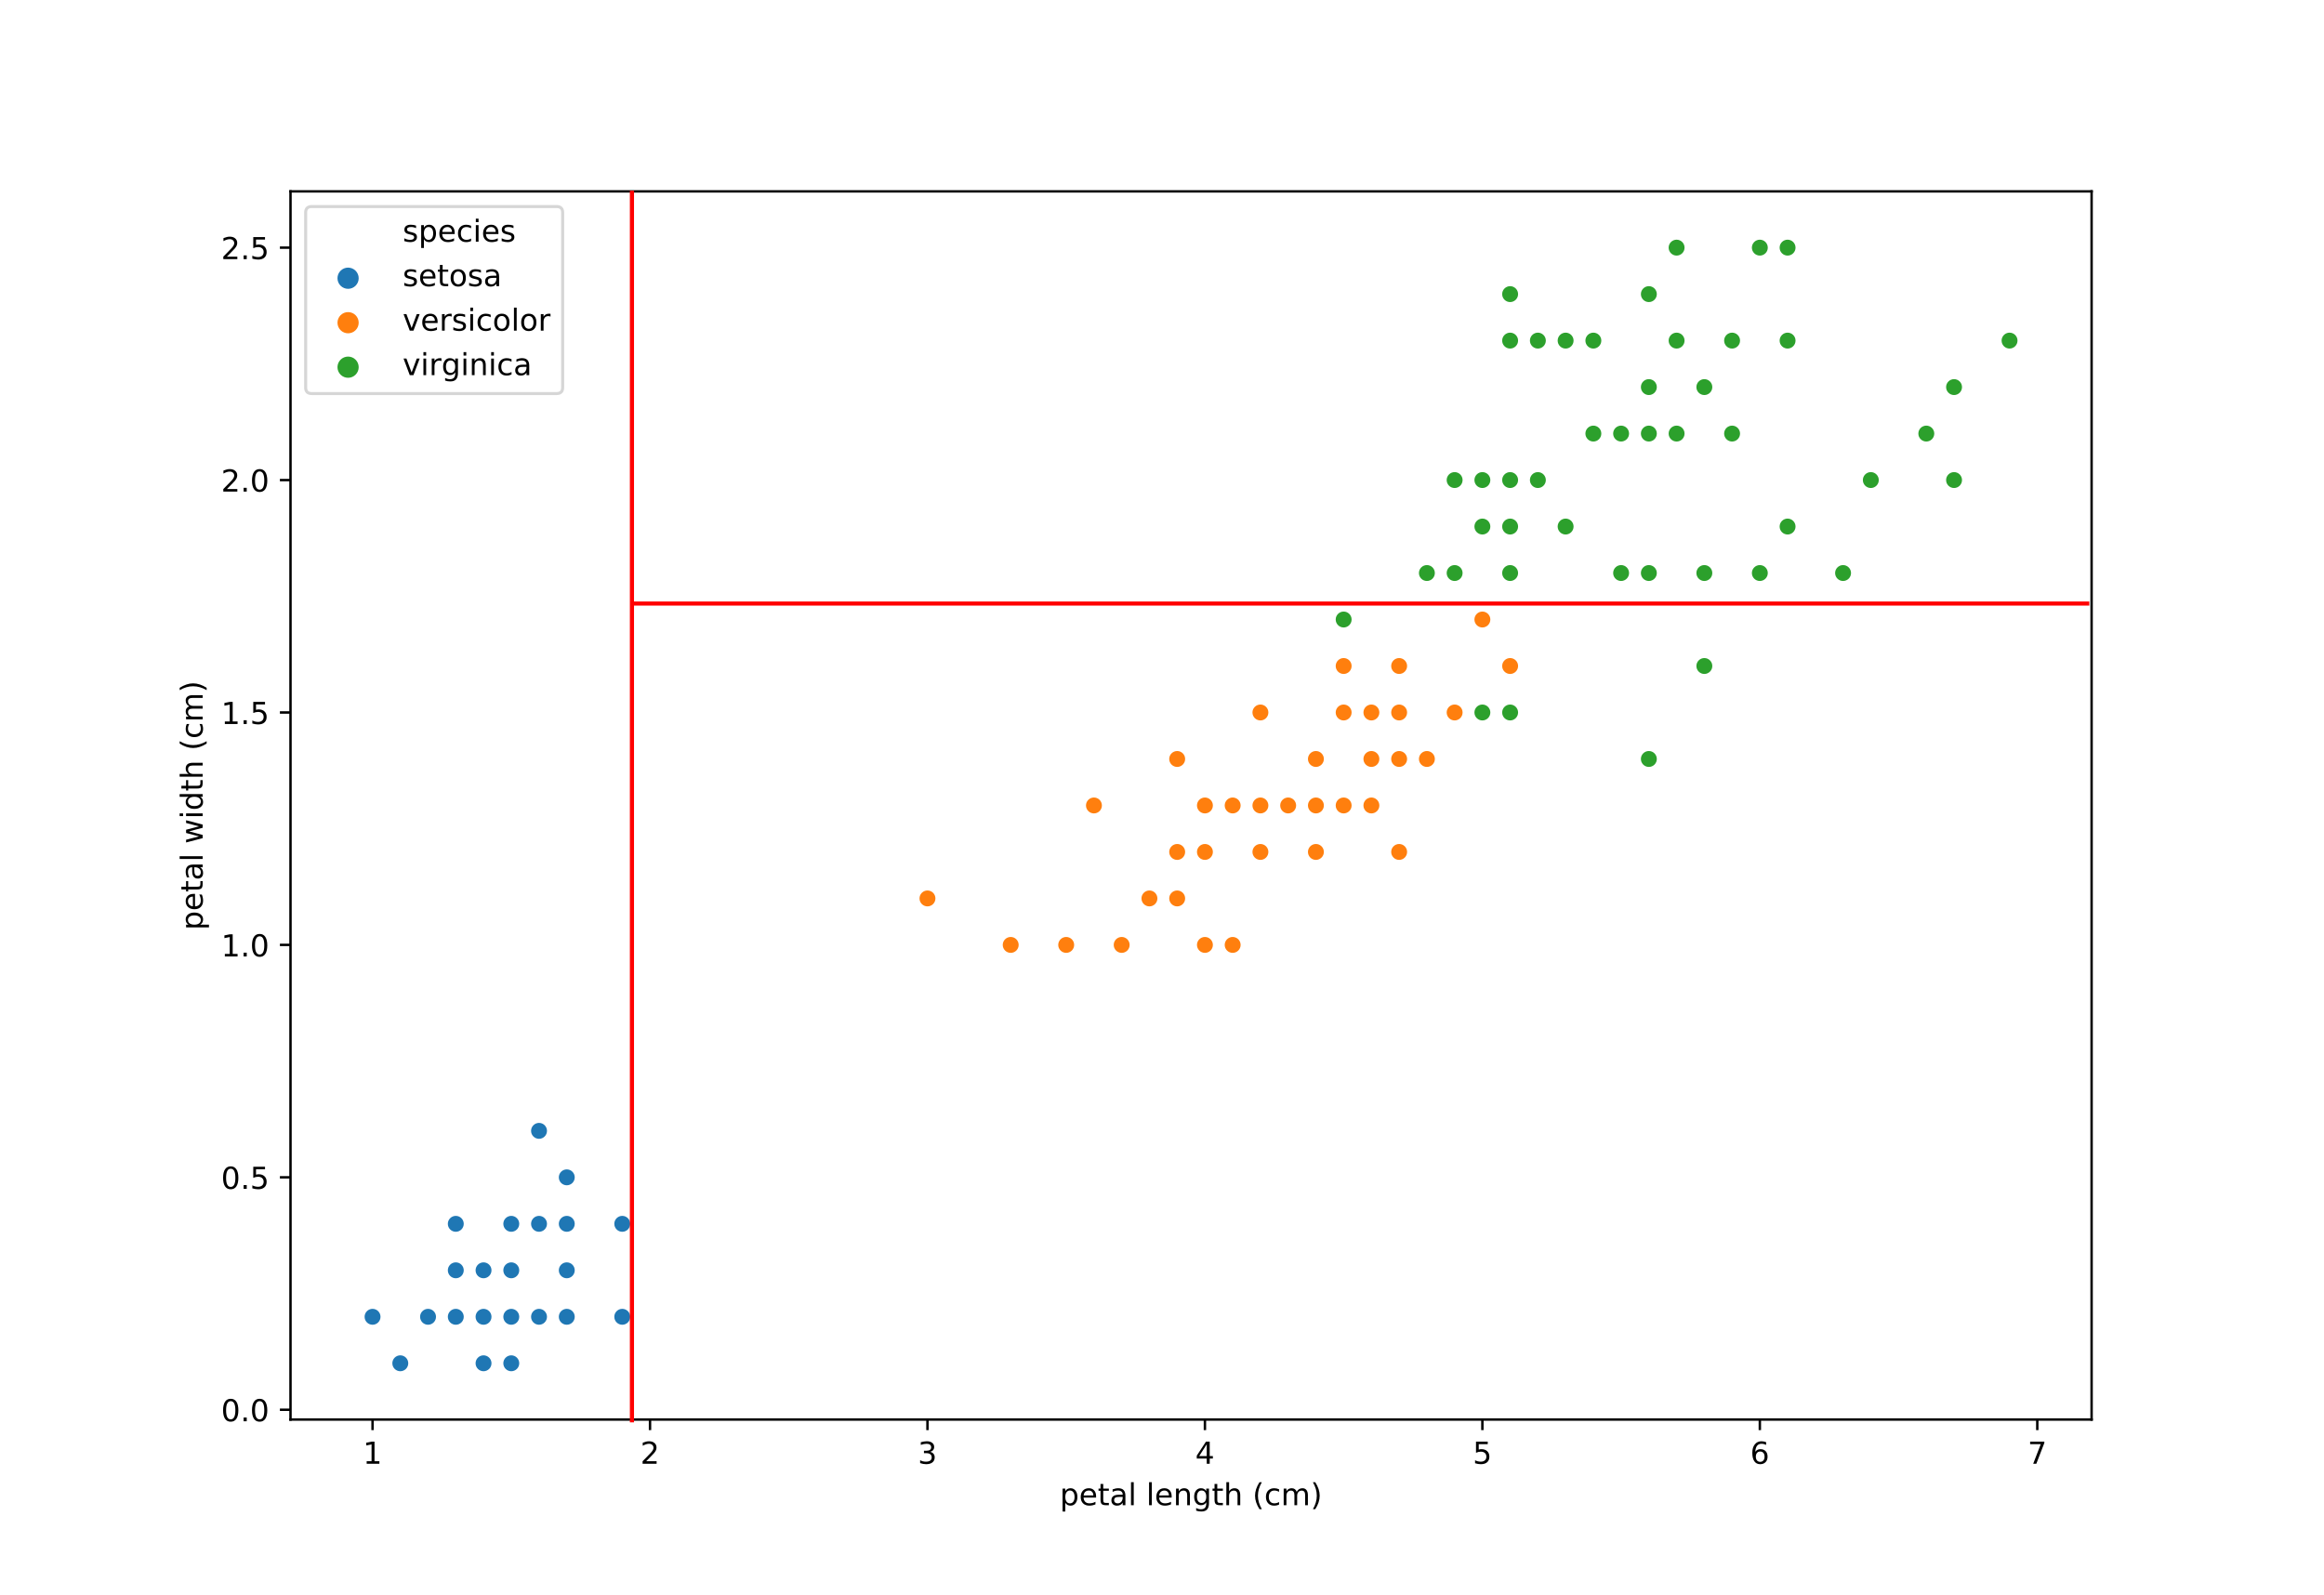<?xml version="1.0" encoding="UTF-8" standalone="no"?>
<svg
   xmlns:dc="http://purl.org/dc/elements/1.1/"
   xmlns:cc="http://creativecommons.org/ns#"
   xmlns:rdf="http://www.w3.org/1999/02/22-rdf-syntax-ns#"
   xmlns:svg="http://www.w3.org/2000/svg"
   xmlns="http://www.w3.org/2000/svg"
   xmlns:xlink="http://www.w3.org/1999/xlink"
   xmlns:sodipodi="http://sodipodi.sourceforge.net/DTD/sodipodi-0.dtd"
   xmlns:inkscape="http://www.inkscape.org/namespaces/inkscape"
   id="svg4686"
   width="766.8pt"
   viewBox="0 0 766.8 526.32"
   version="1.1"
   height="526.32pt"
   inkscape:version="0.91 r13725"
   sodipodi:docname="iris_dataset_split_2.svg">
  <sodipodi:namedview
     pagecolor="#ffffff"
     bordercolor="#666666"
     borderopacity="1"
     objecttolerance="10"
     gridtolerance="10"
     guidetolerance="10"
     inkscape:pageopacity="0"
     inkscape:pageshadow="2"
     inkscape:window-width="1205"
     inkscape:window-height="1310"
     id="namedview11076"
     showgrid="false"
     inkscape:zoom="1.2728221"
     inkscape:cx="627.87643"
     inkscape:cy="574.59618"
     inkscape:window-x="1290"
     inkscape:window-y="65"
     inkscape:window-maximized="0"
     inkscape:current-layer="svg4686" />
  <defs
     id="defs4688">
    <style
       id="style4690"
       type="text/css">
*{stroke-linecap:butt;stroke-linejoin:round;}
  </style>
  </defs>
  <g
     id="figure_1">
    <g
       id="patch_1">
      <path
         id="path4694"
         style="fill:#ffffff;"
         d="M 0 526.32  L 766.8 526.32  L 766.8 0  L 0 0  z " />
    </g>
    <g
       id="axes_1">
      <g
         id="patch_2">
        <path
           id="path4698"
           style="fill:#ffffff;"
           d="M 95.85 468.425  L 690.12 468.425  L 690.12 63.158  L 95.85 63.158  z " />
      </g>
      <g
         id="PathCollection_1">
        <defs
           id="defs4701">
          <path
             id="C0_0_4e2ebcd79b"
             d="M 0 3  C 0.796 3 1.559 2.684 2.121 2.121  C 2.684 1.559 3 0.796 3 0  C 3 -0.796 2.684 -1.559 2.121 -2.121  C 1.559 -2.684 0.796 -3 0 -3  C -0.796 -3 -1.559 -2.684 -2.121 -2.121  C -2.684 -1.559 -3 -0.796 -3 0  C -3 0.796 -2.684 1.559 -2.121 2.121  C -1.559 2.684 -0.796 3 0 3  z " />
        </defs>
        <g
           id="g4704"
           clip-path="url(#p517df814d7)">
          <use
             id="use4706"
             y="434.527"
             xlink:href="#C0_0_4e2ebcd79b"
             x="159.542"
             style="fill:#1f77b4;stroke:#ffffff;stroke-width:0.75;" />
        </g>
        <g
           id="g4708"
           clip-path="url(#p517df814d7)">
          <use
             id="use4710"
             y="434.527"
             xlink:href="#C0_0_4e2ebcd79b"
             x="159.542"
             style="fill:#1f77b4;stroke:#ffffff;stroke-width:0.75;" />
        </g>
        <g
           id="g4712"
           clip-path="url(#p517df814d7)">
          <use
             id="use4714"
             y="434.527"
             xlink:href="#C0_0_4e2ebcd79b"
             x="150.387"
             style="fill:#1f77b4;stroke:#ffffff;stroke-width:0.75;" />
        </g>
        <g
           id="g4716"
           clip-path="url(#p517df814d7)">
          <use
             id="use4718"
             y="434.527"
             xlink:href="#C0_0_4e2ebcd79b"
             x="168.696"
             style="fill:#1f77b4;stroke:#ffffff;stroke-width:0.75;" />
        </g>
        <g
           id="g4720"
           clip-path="url(#p517df814d7)">
          <use
             id="use4722"
             y="434.527"
             xlink:href="#C0_0_4e2ebcd79b"
             x="159.542"
             style="fill:#1f77b4;stroke:#ffffff;stroke-width:0.75;" />
        </g>
        <g
           id="g4724"
           clip-path="url(#p517df814d7)">
          <use
             id="use4726"
             y="403.848"
             xlink:href="#C0_0_4e2ebcd79b"
             x="187.006"
             style="fill:#1f77b4;stroke:#ffffff;stroke-width:0.75;" />
        </g>
        <g
           id="g4728"
           clip-path="url(#p517df814d7)">
          <use
             id="use4730"
             y="419.187"
             xlink:href="#C0_0_4e2ebcd79b"
             x="159.542"
             style="fill:#1f77b4;stroke:#ffffff;stroke-width:0.75;" />
        </g>
        <g
           id="g4732"
           clip-path="url(#p517df814d7)">
          <use
             id="use4734"
             y="434.527"
             xlink:href="#C0_0_4e2ebcd79b"
             x="168.696"
             style="fill:#1f77b4;stroke:#ffffff;stroke-width:0.75;" />
        </g>
        <g
           id="g4736"
           clip-path="url(#p517df814d7)">
          <use
             id="use4738"
             y="434.527"
             xlink:href="#C0_0_4e2ebcd79b"
             x="159.542"
             style="fill:#1f77b4;stroke:#ffffff;stroke-width:0.75;" />
        </g>
        <g
           id="g4740"
           clip-path="url(#p517df814d7)">
          <use
             id="use4742"
             y="449.867"
             xlink:href="#C0_0_4e2ebcd79b"
             x="168.696"
             style="fill:#1f77b4;stroke:#ffffff;stroke-width:0.75;" />
        </g>
        <g
           id="g4744"
           clip-path="url(#p517df814d7)">
          <use
             id="use4746"
             y="434.527"
             xlink:href="#C0_0_4e2ebcd79b"
             x="168.696"
             style="fill:#1f77b4;stroke:#ffffff;stroke-width:0.75;" />
        </g>
        <g
           id="g4748"
           clip-path="url(#p517df814d7)">
          <use
             id="use4750"
             y="434.527"
             xlink:href="#C0_0_4e2ebcd79b"
             x="177.851"
             style="fill:#1f77b4;stroke:#ffffff;stroke-width:0.75;" />
        </g>
        <g
           id="g4752"
           clip-path="url(#p517df814d7)">
          <use
             id="use4754"
             y="449.867"
             xlink:href="#C0_0_4e2ebcd79b"
             x="159.542"
             style="fill:#1f77b4;stroke:#ffffff;stroke-width:0.75;" />
        </g>
        <g
           id="g4756"
           clip-path="url(#p517df814d7)">
          <use
             id="use4758"
             y="449.867"
             xlink:href="#C0_0_4e2ebcd79b"
             x="132.078"
             style="fill:#1f77b4;stroke:#ffffff;stroke-width:0.75;" />
        </g>
        <g
           id="g4760"
           clip-path="url(#p517df814d7)">
          <use
             id="use4762"
             y="434.527"
             xlink:href="#C0_0_4e2ebcd79b"
             x="141.232"
             style="fill:#1f77b4;stroke:#ffffff;stroke-width:0.75;" />
        </g>
        <g
           id="g4764"
           clip-path="url(#p517df814d7)">
          <use
             id="use4766"
             y="403.848"
             xlink:href="#C0_0_4e2ebcd79b"
             x="168.696"
             style="fill:#1f77b4;stroke:#ffffff;stroke-width:0.75;" />
        </g>
        <g
           id="g4768"
           clip-path="url(#p517df814d7)">
          <use
             id="use4770"
             y="403.848"
             xlink:href="#C0_0_4e2ebcd79b"
             x="150.387"
             style="fill:#1f77b4;stroke:#ffffff;stroke-width:0.75;" />
        </g>
        <g
           id="g4772"
           clip-path="url(#p517df814d7)">
          <use
             id="use4774"
             y="419.187"
             xlink:href="#C0_0_4e2ebcd79b"
             x="159.542"
             style="fill:#1f77b4;stroke:#ffffff;stroke-width:0.75;" />
        </g>
        <g
           id="g4776"
           clip-path="url(#p517df814d7)">
          <use
             id="use4778"
             y="419.187"
             xlink:href="#C0_0_4e2ebcd79b"
             x="187.006"
             style="fill:#1f77b4;stroke:#ffffff;stroke-width:0.75;" />
        </g>
        <g
           id="g4780"
           clip-path="url(#p517df814d7)">
          <use
             id="use4782"
             y="419.187"
             xlink:href="#C0_0_4e2ebcd79b"
             x="168.696"
             style="fill:#1f77b4;stroke:#ffffff;stroke-width:0.75;" />
        </g>
        <g
           id="g4784"
           clip-path="url(#p517df814d7)">
          <use
             id="use4786"
             y="434.527"
             xlink:href="#C0_0_4e2ebcd79b"
             x="187.006"
             style="fill:#1f77b4;stroke:#ffffff;stroke-width:0.75;" />
        </g>
        <g
           id="g4788"
           clip-path="url(#p517df814d7)">
          <use
             id="use4790"
             y="403.848"
             xlink:href="#C0_0_4e2ebcd79b"
             x="168.696"
             style="fill:#1f77b4;stroke:#ffffff;stroke-width:0.75;" />
        </g>
        <g
           id="g4792"
           clip-path="url(#p517df814d7)">
          <use
             id="use4794"
             y="434.527"
             xlink:href="#C0_0_4e2ebcd79b"
             x="122.923"
             style="fill:#1f77b4;stroke:#ffffff;stroke-width:0.75;" />
        </g>
        <g
           id="g4796"
           clip-path="url(#p517df814d7)">
          <use
             id="use4798"
             y="388.508"
             xlink:href="#C0_0_4e2ebcd79b"
             x="187.006"
             style="fill:#1f77b4;stroke:#ffffff;stroke-width:0.75;" />
        </g>
        <g
           id="g4800"
           clip-path="url(#p517df814d7)">
          <use
             id="use4802"
             y="434.527"
             xlink:href="#C0_0_4e2ebcd79b"
             x="205.315"
             style="fill:#1f77b4;stroke:#ffffff;stroke-width:0.75;" />
        </g>
        <g
           id="g4804"
           clip-path="url(#p517df814d7)">
          <use
             id="use4806"
             y="434.527"
             xlink:href="#C0_0_4e2ebcd79b"
             x="177.851"
             style="fill:#1f77b4;stroke:#ffffff;stroke-width:0.75;" />
        </g>
        <g
           id="g4808"
           clip-path="url(#p517df814d7)">
          <use
             id="use4810"
             y="403.848"
             xlink:href="#C0_0_4e2ebcd79b"
             x="177.851"
             style="fill:#1f77b4;stroke:#ffffff;stroke-width:0.75;" />
        </g>
        <g
           id="g4812"
           clip-path="url(#p517df814d7)">
          <use
             id="use4814"
             y="434.527"
             xlink:href="#C0_0_4e2ebcd79b"
             x="168.696"
             style="fill:#1f77b4;stroke:#ffffff;stroke-width:0.75;" />
        </g>
        <g
           id="g4816"
           clip-path="url(#p517df814d7)">
          <use
             id="use4818"
             y="434.527"
             xlink:href="#C0_0_4e2ebcd79b"
             x="159.542"
             style="fill:#1f77b4;stroke:#ffffff;stroke-width:0.75;" />
        </g>
        <g
           id="g4820"
           clip-path="url(#p517df814d7)">
          <use
             id="use4822"
             y="434.527"
             xlink:href="#C0_0_4e2ebcd79b"
             x="177.851"
             style="fill:#1f77b4;stroke:#ffffff;stroke-width:0.75;" />
        </g>
        <g
           id="g4824"
           clip-path="url(#p517df814d7)">
          <use
             id="use4826"
             y="434.527"
             xlink:href="#C0_0_4e2ebcd79b"
             x="177.851"
             style="fill:#1f77b4;stroke:#ffffff;stroke-width:0.75;" />
        </g>
        <g
           id="g4828"
           clip-path="url(#p517df814d7)">
          <use
             id="use4830"
             y="403.848"
             xlink:href="#C0_0_4e2ebcd79b"
             x="168.696"
             style="fill:#1f77b4;stroke:#ffffff;stroke-width:0.75;" />
        </g>
        <g
           id="g4832"
           clip-path="url(#p517df814d7)">
          <use
             id="use4834"
             y="449.867"
             xlink:href="#C0_0_4e2ebcd79b"
             x="168.696"
             style="fill:#1f77b4;stroke:#ffffff;stroke-width:0.75;" />
        </g>
        <g
           id="g4836"
           clip-path="url(#p517df814d7)">
          <use
             id="use4838"
             y="434.527"
             xlink:href="#C0_0_4e2ebcd79b"
             x="159.542"
             style="fill:#1f77b4;stroke:#ffffff;stroke-width:0.75;" />
        </g>
        <g
           id="g4840"
           clip-path="url(#p517df814d7)">
          <use
             id="use4842"
             y="434.527"
             xlink:href="#C0_0_4e2ebcd79b"
             x="168.696"
             style="fill:#1f77b4;stroke:#ffffff;stroke-width:0.75;" />
        </g>
        <g
           id="g4844"
           clip-path="url(#p517df814d7)">
          <use
             id="use4846"
             y="434.527"
             xlink:href="#C0_0_4e2ebcd79b"
             x="141.232"
             style="fill:#1f77b4;stroke:#ffffff;stroke-width:0.75;" />
        </g>
        <g
           id="g4848"
           clip-path="url(#p517df814d7)">
          <use
             id="use4850"
             y="434.527"
             xlink:href="#C0_0_4e2ebcd79b"
             x="150.387"
             style="fill:#1f77b4;stroke:#ffffff;stroke-width:0.75;" />
        </g>
        <g
           id="g4852"
           clip-path="url(#p517df814d7)">
          <use
             id="use4854"
             y="449.867"
             xlink:href="#C0_0_4e2ebcd79b"
             x="159.542"
             style="fill:#1f77b4;stroke:#ffffff;stroke-width:0.75;" />
        </g>
        <g
           id="g4856"
           clip-path="url(#p517df814d7)">
          <use
             id="use4858"
             y="434.527"
             xlink:href="#C0_0_4e2ebcd79b"
             x="150.387"
             style="fill:#1f77b4;stroke:#ffffff;stroke-width:0.75;" />
        </g>
        <g
           id="g4860"
           clip-path="url(#p517df814d7)">
          <use
             id="use4862"
             y="434.527"
             xlink:href="#C0_0_4e2ebcd79b"
             x="168.696"
             style="fill:#1f77b4;stroke:#ffffff;stroke-width:0.75;" />
        </g>
        <g
           id="g4864"
           clip-path="url(#p517df814d7)">
          <use
             id="use4866"
             y="419.187"
             xlink:href="#C0_0_4e2ebcd79b"
             x="150.387"
             style="fill:#1f77b4;stroke:#ffffff;stroke-width:0.75;" />
        </g>
        <g
           id="g4868"
           clip-path="url(#p517df814d7)">
          <use
             id="use4870"
             y="419.187"
             xlink:href="#C0_0_4e2ebcd79b"
             x="150.387"
             style="fill:#1f77b4;stroke:#ffffff;stroke-width:0.75;" />
        </g>
        <g
           id="g4872"
           clip-path="url(#p517df814d7)">
          <use
             id="use4874"
             y="434.527"
             xlink:href="#C0_0_4e2ebcd79b"
             x="150.387"
             style="fill:#1f77b4;stroke:#ffffff;stroke-width:0.75;" />
        </g>
        <g
           id="g4876"
           clip-path="url(#p517df814d7)">
          <use
             id="use4878"
             y="373.169"
             xlink:href="#C0_0_4e2ebcd79b"
             x="177.851"
             style="fill:#1f77b4;stroke:#ffffff;stroke-width:0.75;" />
        </g>
        <g
           id="g4880"
           clip-path="url(#p517df814d7)">
          <use
             id="use4882"
             y="403.848"
             xlink:href="#C0_0_4e2ebcd79b"
             x="205.315"
             style="fill:#1f77b4;stroke:#ffffff;stroke-width:0.75;" />
        </g>
        <g
           id="g4884"
           clip-path="url(#p517df814d7)">
          <use
             id="use4886"
             y="419.187"
             xlink:href="#C0_0_4e2ebcd79b"
             x="159.542"
             style="fill:#1f77b4;stroke:#ffffff;stroke-width:0.75;" />
        </g>
        <g
           id="g4888"
           clip-path="url(#p517df814d7)">
          <use
             id="use4890"
             y="434.527"
             xlink:href="#C0_0_4e2ebcd79b"
             x="177.851"
             style="fill:#1f77b4;stroke:#ffffff;stroke-width:0.75;" />
        </g>
        <g
           id="g4892"
           clip-path="url(#p517df814d7)">
          <use
             id="use4894"
             y="434.527"
             xlink:href="#C0_0_4e2ebcd79b"
             x="159.542"
             style="fill:#1f77b4;stroke:#ffffff;stroke-width:0.75;" />
        </g>
        <g
           id="g4896"
           clip-path="url(#p517df814d7)">
          <use
             id="use4898"
             y="434.527"
             xlink:href="#C0_0_4e2ebcd79b"
             x="168.696"
             style="fill:#1f77b4;stroke:#ffffff;stroke-width:0.75;" />
        </g>
        <g
           id="g4900"
           clip-path="url(#p517df814d7)">
          <use
             id="use4902"
             y="434.527"
             xlink:href="#C0_0_4e2ebcd79b"
             x="159.542"
             style="fill:#1f77b4;stroke:#ffffff;stroke-width:0.75;" />
        </g>
        <g
           id="g4904"
           clip-path="url(#p517df814d7)">
          <use
             id="use4906"
             y="250.452"
             xlink:href="#C0_0_4e2ebcd79b"
             x="461.645"
             style="fill:#ff7f0e;stroke:#ffffff;stroke-width:0.75;" />
        </g>
        <g
           id="g4908"
           clip-path="url(#p517df814d7)">
          <use
             id="use4910"
             y="235.112"
             xlink:href="#C0_0_4e2ebcd79b"
             x="443.336"
             style="fill:#ff7f0e;stroke:#ffffff;stroke-width:0.75;" />
        </g>
        <g
           id="g4912"
           clip-path="url(#p517df814d7)">
          <use
             id="use4914"
             y="235.112"
             xlink:href="#C0_0_4e2ebcd79b"
             x="479.954"
             style="fill:#ff7f0e;stroke:#ffffff;stroke-width:0.75;" />
        </g>
        <g
           id="g4916"
           clip-path="url(#p517df814d7)">
          <use
             id="use4918"
             y="265.792"
             xlink:href="#C0_0_4e2ebcd79b"
             x="397.562"
             style="fill:#ff7f0e;stroke:#ffffff;stroke-width:0.75;" />
        </g>
        <g
           id="g4920"
           clip-path="url(#p517df814d7)">
          <use
             id="use4922"
             y="235.112"
             xlink:href="#C0_0_4e2ebcd79b"
             x="452.49"
             style="fill:#ff7f0e;stroke:#ffffff;stroke-width:0.75;" />
        </g>
        <g
           id="g4924"
           clip-path="url(#p517df814d7)">
          <use
             id="use4926"
             y="265.792"
             xlink:href="#C0_0_4e2ebcd79b"
             x="443.336"
             style="fill:#ff7f0e;stroke:#ffffff;stroke-width:0.75;" />
        </g>
        <g
           id="g4928"
           clip-path="url(#p517df814d7)">
          <use
             id="use4930"
             y="219.773"
             xlink:href="#C0_0_4e2ebcd79b"
             x="461.645"
             style="fill:#ff7f0e;stroke:#ffffff;stroke-width:0.75;" />
        </g>
        <g
           id="g4932"
           clip-path="url(#p517df814d7)">
          <use
             id="use4934"
             y="311.81"
             xlink:href="#C0_0_4e2ebcd79b"
             x="333.48"
             style="fill:#ff7f0e;stroke:#ffffff;stroke-width:0.75;" />
        </g>
        <g
           id="g4936"
           clip-path="url(#p517df814d7)">
          <use
             id="use4938"
             y="265.792"
             xlink:href="#C0_0_4e2ebcd79b"
             x="452.49"
             style="fill:#ff7f0e;stroke:#ffffff;stroke-width:0.75;" />
        </g>
        <g
           id="g4940"
           clip-path="url(#p517df814d7)">
          <use
             id="use4942"
             y="250.452"
             xlink:href="#C0_0_4e2ebcd79b"
             x="388.408"
             style="fill:#ff7f0e;stroke:#ffffff;stroke-width:0.75;" />
        </g>
        <g
           id="g4944"
           clip-path="url(#p517df814d7)">
          <use
             id="use4946"
             y="311.81"
             xlink:href="#C0_0_4e2ebcd79b"
             x="351.789"
             style="fill:#ff7f0e;stroke:#ffffff;stroke-width:0.75;" />
        </g>
        <g
           id="g4948"
           clip-path="url(#p517df814d7)">
          <use
             id="use4950"
             y="235.112"
             xlink:href="#C0_0_4e2ebcd79b"
             x="415.872"
             style="fill:#ff7f0e;stroke:#ffffff;stroke-width:0.75;" />
        </g>
        <g
           id="g4952"
           clip-path="url(#p517df814d7)">
          <use
             id="use4954"
             y="311.81"
             xlink:href="#C0_0_4e2ebcd79b"
             x="397.562"
             style="fill:#ff7f0e;stroke:#ffffff;stroke-width:0.75;" />
        </g>
        <g
           id="g4956"
           clip-path="url(#p517df814d7)">
          <use
             id="use4958"
             y="250.452"
             xlink:href="#C0_0_4e2ebcd79b"
             x="461.645"
             style="fill:#ff7f0e;stroke:#ffffff;stroke-width:0.75;" />
        </g>
        <g
           id="g4960"
           clip-path="url(#p517df814d7)">
          <use
             id="use4962"
             y="265.792"
             xlink:href="#C0_0_4e2ebcd79b"
             x="360.944"
             style="fill:#ff7f0e;stroke:#ffffff;stroke-width:0.75;" />
        </g>
        <g
           id="g4964"
           clip-path="url(#p517df814d7)">
          <use
             id="use4966"
             y="250.452"
             xlink:href="#C0_0_4e2ebcd79b"
             x="434.181"
             style="fill:#ff7f0e;stroke:#ffffff;stroke-width:0.75;" />
        </g>
        <g
           id="g4968"
           clip-path="url(#p517df814d7)">
          <use
             id="use4970"
             y="235.112"
             xlink:href="#C0_0_4e2ebcd79b"
             x="443.336"
             style="fill:#ff7f0e;stroke:#ffffff;stroke-width:0.75;" />
        </g>
        <g
           id="g4972"
           clip-path="url(#p517df814d7)">
          <use
             id="use4974"
             y="311.81"
             xlink:href="#C0_0_4e2ebcd79b"
             x="406.717"
             style="fill:#ff7f0e;stroke:#ffffff;stroke-width:0.75;" />
        </g>
        <g
           id="g4976"
           clip-path="url(#p517df814d7)">
          <use
             id="use4978"
             y="235.112"
             xlink:href="#C0_0_4e2ebcd79b"
             x="443.336"
             style="fill:#ff7f0e;stroke:#ffffff;stroke-width:0.75;" />
        </g>
        <g
           id="g4980"
           clip-path="url(#p517df814d7)">
          <use
             id="use4982"
             y="296.471"
             xlink:href="#C0_0_4e2ebcd79b"
             x="388.408"
             style="fill:#ff7f0e;stroke:#ffffff;stroke-width:0.75;" />
        </g>
        <g
           id="g4984"
           clip-path="url(#p517df814d7)">
          <use
             id="use4986"
             y="189.094"
             xlink:href="#C0_0_4e2ebcd79b"
             x="470.799"
             style="fill:#ff7f0e;stroke:#ffffff;stroke-width:0.75;" />
        </g>
        <g
           id="g4988"
           clip-path="url(#p517df814d7)">
          <use
             id="use4990"
             y="265.792"
             xlink:href="#C0_0_4e2ebcd79b"
             x="397.562"
             style="fill:#ff7f0e;stroke:#ffffff;stroke-width:0.75;" />
        </g>
        <g
           id="g4992"
           clip-path="url(#p517df814d7)">
          <use
             id="use4994"
             y="235.112"
             xlink:href="#C0_0_4e2ebcd79b"
             x="479.954"
             style="fill:#ff7f0e;stroke:#ffffff;stroke-width:0.75;" />
        </g>
        <g
           id="g4996"
           clip-path="url(#p517df814d7)">
          <use
             id="use4998"
             y="281.131"
             xlink:href="#C0_0_4e2ebcd79b"
             x="461.645"
             style="fill:#ff7f0e;stroke:#ffffff;stroke-width:0.75;" />
        </g>
        <g
           id="g5000"
           clip-path="url(#p517df814d7)">
          <use
             id="use5002"
             y="265.792"
             xlink:href="#C0_0_4e2ebcd79b"
             x="425.026"
             style="fill:#ff7f0e;stroke:#ffffff;stroke-width:0.75;" />
        </g>
        <g
           id="g5004"
           clip-path="url(#p517df814d7)">
          <use
             id="use5006"
             y="250.452"
             xlink:href="#C0_0_4e2ebcd79b"
             x="434.181"
             style="fill:#ff7f0e;stroke:#ffffff;stroke-width:0.75;" />
        </g>
        <g
           id="g5008"
           clip-path="url(#p517df814d7)">
          <use
             id="use5010"
             y="250.452"
             xlink:href="#C0_0_4e2ebcd79b"
             x="470.799"
             style="fill:#ff7f0e;stroke:#ffffff;stroke-width:0.75;" />
        </g>
        <g
           id="g5012"
           clip-path="url(#p517df814d7)">
          <use
             id="use5014"
             y="204.433"
             xlink:href="#C0_0_4e2ebcd79b"
             x="489.109"
             style="fill:#ff7f0e;stroke:#ffffff;stroke-width:0.75;" />
        </g>
        <g
           id="g5016"
           clip-path="url(#p517df814d7)">
          <use
             id="use5018"
             y="235.112"
             xlink:href="#C0_0_4e2ebcd79b"
             x="443.336"
             style="fill:#ff7f0e;stroke:#ffffff;stroke-width:0.75;" />
        </g>
        <g
           id="g5020"
           clip-path="url(#p517df814d7)">
          <use
             id="use5022"
             y="311.81"
             xlink:href="#C0_0_4e2ebcd79b"
             x="351.789"
             style="fill:#ff7f0e;stroke:#ffffff;stroke-width:0.75;" />
        </g>
        <g
           id="g5024"
           clip-path="url(#p517df814d7)">
          <use
             id="use5026"
             y="296.471"
             xlink:href="#C0_0_4e2ebcd79b"
             x="379.253"
             style="fill:#ff7f0e;stroke:#ffffff;stroke-width:0.75;" />
        </g>
        <g
           id="g5028"
           clip-path="url(#p517df814d7)">
          <use
             id="use5030"
             y="311.81"
             xlink:href="#C0_0_4e2ebcd79b"
             x="370.098"
             style="fill:#ff7f0e;stroke:#ffffff;stroke-width:0.75;" />
        </g>
        <g
           id="g5032"
           clip-path="url(#p517df814d7)">
          <use
             id="use5034"
             y="281.131"
             xlink:href="#C0_0_4e2ebcd79b"
             x="388.408"
             style="fill:#ff7f0e;stroke:#ffffff;stroke-width:0.75;" />
        </g>
        <g
           id="g5036"
           clip-path="url(#p517df814d7)">
          <use
             id="use5038"
             y="219.773"
             xlink:href="#C0_0_4e2ebcd79b"
             x="498.263"
             style="fill:#ff7f0e;stroke:#ffffff;stroke-width:0.75;" />
        </g>
        <g
           id="g5040"
           clip-path="url(#p517df814d7)">
          <use
             id="use5042"
             y="235.112"
             xlink:href="#C0_0_4e2ebcd79b"
             x="443.336"
             style="fill:#ff7f0e;stroke:#ffffff;stroke-width:0.75;" />
        </g>
        <g
           id="g5044"
           clip-path="url(#p517df814d7)">
          <use
             id="use5046"
             y="219.773"
             xlink:href="#C0_0_4e2ebcd79b"
             x="443.336"
             style="fill:#ff7f0e;stroke:#ffffff;stroke-width:0.75;" />
        </g>
        <g
           id="g5048"
           clip-path="url(#p517df814d7)">
          <use
             id="use5050"
             y="235.112"
             xlink:href="#C0_0_4e2ebcd79b"
             x="461.645"
             style="fill:#ff7f0e;stroke:#ffffff;stroke-width:0.75;" />
        </g>
        <g
           id="g5052"
           clip-path="url(#p517df814d7)">
          <use
             id="use5054"
             y="265.792"
             xlink:href="#C0_0_4e2ebcd79b"
             x="434.181"
             style="fill:#ff7f0e;stroke:#ffffff;stroke-width:0.75;" />
        </g>
        <g
           id="g5056"
           clip-path="url(#p517df814d7)">
          <use
             id="use5058"
             y="265.792"
             xlink:href="#C0_0_4e2ebcd79b"
             x="406.717"
             style="fill:#ff7f0e;stroke:#ffffff;stroke-width:0.75;" />
        </g>
        <g
           id="g5060"
           clip-path="url(#p517df814d7)">
          <use
             id="use5062"
             y="265.792"
             xlink:href="#C0_0_4e2ebcd79b"
             x="397.562"
             style="fill:#ff7f0e;stroke:#ffffff;stroke-width:0.75;" />
        </g>
        <g
           id="g5064"
           clip-path="url(#p517df814d7)">
          <use
             id="use5066"
             y="281.131"
             xlink:href="#C0_0_4e2ebcd79b"
             x="434.181"
             style="fill:#ff7f0e;stroke:#ffffff;stroke-width:0.75;" />
        </g>
        <g
           id="g5068"
           clip-path="url(#p517df814d7)">
          <use
             id="use5070"
             y="250.452"
             xlink:href="#C0_0_4e2ebcd79b"
             x="452.49"
             style="fill:#ff7f0e;stroke:#ffffff;stroke-width:0.75;" />
        </g>
        <g
           id="g5072"
           clip-path="url(#p517df814d7)">
          <use
             id="use5074"
             y="281.131"
             xlink:href="#C0_0_4e2ebcd79b"
             x="397.562"
             style="fill:#ff7f0e;stroke:#ffffff;stroke-width:0.75;" />
        </g>
        <g
           id="g5076"
           clip-path="url(#p517df814d7)">
          <use
             id="use5078"
             y="311.81"
             xlink:href="#C0_0_4e2ebcd79b"
             x="333.48"
             style="fill:#ff7f0e;stroke:#ffffff;stroke-width:0.75;" />
        </g>
        <g
           id="g5080"
           clip-path="url(#p517df814d7)">
          <use
             id="use5082"
             y="265.792"
             xlink:href="#C0_0_4e2ebcd79b"
             x="415.872"
             style="fill:#ff7f0e;stroke:#ffffff;stroke-width:0.75;" />
        </g>
        <g
           id="g5084"
           clip-path="url(#p517df814d7)">
          <use
             id="use5086"
             y="281.131"
             xlink:href="#C0_0_4e2ebcd79b"
             x="415.872"
             style="fill:#ff7f0e;stroke:#ffffff;stroke-width:0.75;" />
        </g>
        <g
           id="g5088"
           clip-path="url(#p517df814d7)">
          <use
             id="use5090"
             y="265.792"
             xlink:href="#C0_0_4e2ebcd79b"
             x="415.872"
             style="fill:#ff7f0e;stroke:#ffffff;stroke-width:0.75;" />
        </g>
        <g
           id="g5092"
           clip-path="url(#p517df814d7)">
          <use
             id="use5094"
             y="265.792"
             xlink:href="#C0_0_4e2ebcd79b"
             x="425.026"
             style="fill:#ff7f0e;stroke:#ffffff;stroke-width:0.75;" />
        </g>
        <g
           id="g5096"
           clip-path="url(#p517df814d7)">
          <use
             id="use5098"
             y="296.471"
             xlink:href="#C0_0_4e2ebcd79b"
             x="306.016"
             style="fill:#ff7f0e;stroke:#ffffff;stroke-width:0.75;" />
        </g>
        <g
           id="g5100"
           clip-path="url(#p517df814d7)">
          <use
             id="use5102"
             y="265.792"
             xlink:href="#C0_0_4e2ebcd79b"
             x="406.717"
             style="fill:#ff7f0e;stroke:#ffffff;stroke-width:0.75;" />
        </g>
        <g
           id="g5104"
           clip-path="url(#p517df814d7)">
          <use
             id="use5106"
             y="81.717"
             xlink:href="#C0_0_4e2ebcd79b"
             x="580.655"
             style="fill:#2ca02c;stroke:#ffffff;stroke-width:0.75;" />
        </g>
        <g
           id="g5108"
           clip-path="url(#p517df814d7)">
          <use
             id="use5110"
             y="173.754"
             xlink:href="#C0_0_4e2ebcd79b"
             x="498.263"
             style="fill:#2ca02c;stroke:#ffffff;stroke-width:0.75;" />
        </g>
        <g
           id="g5112"
           clip-path="url(#p517df814d7)">
          <use
             id="use5114"
             y="143.075"
             xlink:href="#C0_0_4e2ebcd79b"
             x="571.5"
             style="fill:#2ca02c;stroke:#ffffff;stroke-width:0.75;" />
        </g>
        <g
           id="g5116"
           clip-path="url(#p517df814d7)">
          <use
             id="use5118"
             y="189.094"
             xlink:href="#C0_0_4e2ebcd79b"
             x="544.037"
             style="fill:#2ca02c;stroke:#ffffff;stroke-width:0.75;" />
        </g>
        <g
           id="g5120"
           clip-path="url(#p517df814d7)">
          <use
             id="use5122"
             y="127.735"
             xlink:href="#C0_0_4e2ebcd79b"
             x="562.346"
             style="fill:#2ca02c;stroke:#ffffff;stroke-width:0.75;" />
        </g>
        <g
           id="g5124"
           clip-path="url(#p517df814d7)">
          <use
             id="use5126"
             y="143.075"
             xlink:href="#C0_0_4e2ebcd79b"
             x="635.583"
             style="fill:#2ca02c;stroke:#ffffff;stroke-width:0.75;" />
        </g>
        <g
           id="g5128"
           clip-path="url(#p517df814d7)">
          <use
             id="use5130"
             y="204.433"
             xlink:href="#C0_0_4e2ebcd79b"
             x="443.336"
             style="fill:#2ca02c;stroke:#ffffff;stroke-width:0.75;" />
        </g>
        <g
           id="g5132"
           clip-path="url(#p517df814d7)">
          <use
             id="use5134"
             y="189.094"
             xlink:href="#C0_0_4e2ebcd79b"
             x="608.119"
             style="fill:#2ca02c;stroke:#ffffff;stroke-width:0.75;" />
        </g>
        <g
           id="g5136"
           clip-path="url(#p517df814d7)">
          <use
             id="use5138"
             y="189.094"
             xlink:href="#C0_0_4e2ebcd79b"
             x="562.346"
             style="fill:#2ca02c;stroke:#ffffff;stroke-width:0.75;" />
        </g>
        <g
           id="g5140"
           clip-path="url(#p517df814d7)">
          <use
             id="use5142"
             y="81.717"
             xlink:href="#C0_0_4e2ebcd79b"
             x="589.81"
             style="fill:#2ca02c;stroke:#ffffff;stroke-width:0.75;" />
        </g>
        <g
           id="g5144"
           clip-path="url(#p517df814d7)">
          <use
             id="use5146"
             y="158.414"
             xlink:href="#C0_0_4e2ebcd79b"
             x="498.263"
             style="fill:#2ca02c;stroke:#ffffff;stroke-width:0.75;" />
        </g>
        <g
           id="g5148"
           clip-path="url(#p517df814d7)">
          <use
             id="use5150"
             y="173.754"
             xlink:href="#C0_0_4e2ebcd79b"
             x="516.573"
             style="fill:#2ca02c;stroke:#ffffff;stroke-width:0.75;" />
        </g>
        <g
           id="g5152"
           clip-path="url(#p517df814d7)">
          <use
             id="use5154"
             y="143.075"
             xlink:href="#C0_0_4e2ebcd79b"
             x="534.882"
             style="fill:#2ca02c;stroke:#ffffff;stroke-width:0.75;" />
        </g>
        <g
           id="g5156"
           clip-path="url(#p517df814d7)">
          <use
             id="use5158"
             y="158.414"
             xlink:href="#C0_0_4e2ebcd79b"
             x="489.109"
             style="fill:#2ca02c;stroke:#ffffff;stroke-width:0.75;" />
        </g>
        <g
           id="g5160"
           clip-path="url(#p517df814d7)">
          <use
             id="use5162"
             y="97.056"
             xlink:href="#C0_0_4e2ebcd79b"
             x="498.263"
             style="fill:#2ca02c;stroke:#ffffff;stroke-width:0.75;" />
        </g>
        <g
           id="g5164"
           clip-path="url(#p517df814d7)">
          <use
             id="use5166"
             y="112.396"
             xlink:href="#C0_0_4e2ebcd79b"
             x="516.573"
             style="fill:#2ca02c;stroke:#ffffff;stroke-width:0.75;" />
        </g>
        <g
           id="g5168"
           clip-path="url(#p517df814d7)">
          <use
             id="use5170"
             y="189.094"
             xlink:href="#C0_0_4e2ebcd79b"
             x="534.882"
             style="fill:#2ca02c;stroke:#ffffff;stroke-width:0.75;" />
        </g>
        <g
           id="g5172"
           clip-path="url(#p517df814d7)">
          <use
             id="use5174"
             y="127.735"
             xlink:href="#C0_0_4e2ebcd79b"
             x="644.738"
             style="fill:#2ca02c;stroke:#ffffff;stroke-width:0.75;" />
        </g>
        <g
           id="g5176"
           clip-path="url(#p517df814d7)">
          <use
             id="use5178"
             y="112.396"
             xlink:href="#C0_0_4e2ebcd79b"
             x="663.047"
             style="fill:#2ca02c;stroke:#ffffff;stroke-width:0.75;" />
        </g>
        <g
           id="g5180"
           clip-path="url(#p517df814d7)">
          <use
             id="use5182"
             y="235.112"
             xlink:href="#C0_0_4e2ebcd79b"
             x="489.109"
             style="fill:#2ca02c;stroke:#ffffff;stroke-width:0.75;" />
        </g>
        <g
           id="g5184"
           clip-path="url(#p517df814d7)">
          <use
             id="use5186"
             y="112.396"
             xlink:href="#C0_0_4e2ebcd79b"
             x="553.191"
             style="fill:#2ca02c;stroke:#ffffff;stroke-width:0.75;" />
        </g>
        <g
           id="g5188"
           clip-path="url(#p517df814d7)">
          <use
             id="use5190"
             y="158.414"
             xlink:href="#C0_0_4e2ebcd79b"
             x="479.954"
             style="fill:#2ca02c;stroke:#ffffff;stroke-width:0.75;" />
        </g>
        <g
           id="g5192"
           clip-path="url(#p517df814d7)">
          <use
             id="use5194"
             y="158.414"
             xlink:href="#C0_0_4e2ebcd79b"
             x="644.738"
             style="fill:#2ca02c;stroke:#ffffff;stroke-width:0.75;" />
        </g>
        <g
           id="g5196"
           clip-path="url(#p517df814d7)">
          <use
             id="use5198"
             y="189.094"
             xlink:href="#C0_0_4e2ebcd79b"
             x="479.954"
             style="fill:#2ca02c;stroke:#ffffff;stroke-width:0.75;" />
        </g>
        <g
           id="g5200"
           clip-path="url(#p517df814d7)">
          <use
             id="use5202"
             y="143.075"
             xlink:href="#C0_0_4e2ebcd79b"
             x="553.191"
             style="fill:#2ca02c;stroke:#ffffff;stroke-width:0.75;" />
        </g>
        <g
           id="g5204"
           clip-path="url(#p517df814d7)">
          <use
             id="use5206"
             y="189.094"
             xlink:href="#C0_0_4e2ebcd79b"
             x="580.655"
             style="fill:#2ca02c;stroke:#ffffff;stroke-width:0.75;" />
        </g>
        <g
           id="g5208"
           clip-path="url(#p517df814d7)">
          <use
             id="use5210"
             y="189.094"
             xlink:href="#C0_0_4e2ebcd79b"
             x="470.799"
             style="fill:#2ca02c;stroke:#ffffff;stroke-width:0.75;" />
        </g>
        <g
           id="g5212"
           clip-path="url(#p517df814d7)">
          <use
             id="use5214"
             y="189.094"
             xlink:href="#C0_0_4e2ebcd79b"
             x="479.954"
             style="fill:#2ca02c;stroke:#ffffff;stroke-width:0.75;" />
        </g>
        <g
           id="g5216"
           clip-path="url(#p517df814d7)">
          <use
             id="use5218"
             y="143.075"
             xlink:href="#C0_0_4e2ebcd79b"
             x="544.037"
             style="fill:#2ca02c;stroke:#ffffff;stroke-width:0.75;" />
        </g>
        <g
           id="g5220"
           clip-path="url(#p517df814d7)">
          <use
             id="use5222"
             y="219.773"
             xlink:href="#C0_0_4e2ebcd79b"
             x="562.346"
             style="fill:#2ca02c;stroke:#ffffff;stroke-width:0.75;" />
        </g>
        <g
           id="g5224"
           clip-path="url(#p517df814d7)">
          <use
             id="use5226"
             y="173.754"
             xlink:href="#C0_0_4e2ebcd79b"
             x="589.81"
             style="fill:#2ca02c;stroke:#ffffff;stroke-width:0.75;" />
        </g>
        <g
           id="g5228"
           clip-path="url(#p517df814d7)">
          <use
             id="use5230"
             y="158.414"
             xlink:href="#C0_0_4e2ebcd79b"
             x="617.274"
             style="fill:#2ca02c;stroke:#ffffff;stroke-width:0.75;" />
        </g>
        <g
           id="g5232"
           clip-path="url(#p517df814d7)">
          <use
             id="use5234"
             y="127.735"
             xlink:href="#C0_0_4e2ebcd79b"
             x="544.037"
             style="fill:#2ca02c;stroke:#ffffff;stroke-width:0.75;" />
        </g>
        <g
           id="g5236"
           clip-path="url(#p517df814d7)">
          <use
             id="use5238"
             y="235.112"
             xlink:href="#C0_0_4e2ebcd79b"
             x="498.263"
             style="fill:#2ca02c;stroke:#ffffff;stroke-width:0.75;" />
        </g>
        <g
           id="g5240"
           clip-path="url(#p517df814d7)">
          <use
             id="use5242"
             y="250.452"
             xlink:href="#C0_0_4e2ebcd79b"
             x="544.037"
             style="fill:#2ca02c;stroke:#ffffff;stroke-width:0.75;" />
        </g>
        <g
           id="g5244"
           clip-path="url(#p517df814d7)">
          <use
             id="use5246"
             y="112.396"
             xlink:href="#C0_0_4e2ebcd79b"
             x="589.81"
             style="fill:#2ca02c;stroke:#ffffff;stroke-width:0.75;" />
        </g>
        <g
           id="g5248"
           clip-path="url(#p517df814d7)">
          <use
             id="use5250"
             y="97.056"
             xlink:href="#C0_0_4e2ebcd79b"
             x="544.037"
             style="fill:#2ca02c;stroke:#ffffff;stroke-width:0.75;" />
        </g>
        <g
           id="g5252"
           clip-path="url(#p517df814d7)">
          <use
             id="use5254"
             y="189.094"
             xlink:href="#C0_0_4e2ebcd79b"
             x="534.882"
             style="fill:#2ca02c;stroke:#ffffff;stroke-width:0.75;" />
        </g>
        <g
           id="g5256"
           clip-path="url(#p517df814d7)">
          <use
             id="use5258"
             y="189.094"
             xlink:href="#C0_0_4e2ebcd79b"
             x="470.799"
             style="fill:#2ca02c;stroke:#ffffff;stroke-width:0.75;" />
        </g>
        <g
           id="g5260"
           clip-path="url(#p517df814d7)">
          <use
             id="use5262"
             y="143.075"
             xlink:href="#C0_0_4e2ebcd79b"
             x="525.727"
             style="fill:#2ca02c;stroke:#ffffff;stroke-width:0.75;" />
        </g>
        <g
           id="g5264"
           clip-path="url(#p517df814d7)">
          <use
             id="use5266"
             y="97.056"
             xlink:href="#C0_0_4e2ebcd79b"
             x="544.037"
             style="fill:#2ca02c;stroke:#ffffff;stroke-width:0.75;" />
        </g>
        <g
           id="g5268"
           clip-path="url(#p517df814d7)">
          <use
             id="use5270"
             y="112.396"
             xlink:href="#C0_0_4e2ebcd79b"
             x="498.263"
             style="fill:#2ca02c;stroke:#ffffff;stroke-width:0.75;" />
        </g>
        <g
           id="g5272"
           clip-path="url(#p517df814d7)">
          <use
             id="use5274"
             y="173.754"
             xlink:href="#C0_0_4e2ebcd79b"
             x="498.263"
             style="fill:#2ca02c;stroke:#ffffff;stroke-width:0.75;" />
        </g>
        <g
           id="g5276"
           clip-path="url(#p517df814d7)">
          <use
             id="use5278"
             y="112.396"
             xlink:href="#C0_0_4e2ebcd79b"
             x="571.5"
             style="fill:#2ca02c;stroke:#ffffff;stroke-width:0.75;" />
        </g>
        <g
           id="g5280"
           clip-path="url(#p517df814d7)">
          <use
             id="use5282"
             y="81.717"
             xlink:href="#C0_0_4e2ebcd79b"
             x="553.191"
             style="fill:#2ca02c;stroke:#ffffff;stroke-width:0.75;" />
        </g>
        <g
           id="g5284"
           clip-path="url(#p517df814d7)">
          <use
             id="use5286"
             y="112.396"
             xlink:href="#C0_0_4e2ebcd79b"
             x="507.418"
             style="fill:#2ca02c;stroke:#ffffff;stroke-width:0.75;" />
        </g>
        <g
           id="g5288"
           clip-path="url(#p517df814d7)">
          <use
             id="use5290"
             y="173.754"
             xlink:href="#C0_0_4e2ebcd79b"
             x="489.109"
             style="fill:#2ca02c;stroke:#ffffff;stroke-width:0.75;" />
        </g>
        <g
           id="g5292"
           clip-path="url(#p517df814d7)">
          <use
             id="use5294"
             y="158.414"
             xlink:href="#C0_0_4e2ebcd79b"
             x="507.418"
             style="fill:#2ca02c;stroke:#ffffff;stroke-width:0.75;" />
        </g>
        <g
           id="g5296"
           clip-path="url(#p517df814d7)">
          <use
             id="use5298"
             y="112.396"
             xlink:href="#C0_0_4e2ebcd79b"
             x="525.727"
             style="fill:#2ca02c;stroke:#ffffff;stroke-width:0.75;" />
        </g>
        <g
           id="g5300"
           clip-path="url(#p517df814d7)">
          <use
             id="use5302"
             y="189.094"
             xlink:href="#C0_0_4e2ebcd79b"
             x="498.263"
             style="fill:#2ca02c;stroke:#ffffff;stroke-width:0.75;" />
        </g>
      </g>
      <g
         id="PathCollection_2" />
      <g
         id="PathCollection_3" />
      <g
         id="PathCollection_4" />
      <g
         id="PathCollection_5" />
      <g
         id="matplotlib.axis_1">
        <g
           id="xtick_1">
          <g
             id="line2d_1">
            <defs
               id="defs5311">
              <path
                 style="stroke:#000000;stroke-width:0.8;"
                 id="m732dabdf79"
                 d="M 0 0  L 0 3.5  " />
            </defs>
            <g
               id="g5314">
              <use
                 id="use5316"
                 y="468.425"
                 xlink:href="#m732dabdf79"
                 x="122.923"
                 style="stroke:#000000;stroke-width:0.8;" />
            </g>
          </g>
          <g
             id="text_1">
            <!-- 1 -->
            <defs
               id="defs5319">
              <path
                 id="DejaVuSans-31"
                 d="M 12.406 8.297  L 28.516 8.297  L 28.516 63.922  L 10.984 60.406  L 10.984 69.391  L 28.422 72.906  L 38.281 72.906  L 38.281 8.297  L 54.391 8.297  L 54.391 0  L 12.406 0  z " />
            </defs>
            <g
               id="g5322"
               transform="translate(119.742 483.023)scale(0.1 -0.1)">
              <use
                 id="use5324"
                 xlink:href="#DejaVuSans-31" />
            </g>
          </g>
        </g>
        <g
           id="xtick_2">
          <g
             id="line2d_2">
            <g
               id="g5328">
              <use
                 id="use5330"
                 y="468.425"
                 xlink:href="#m732dabdf79"
                 x="214.47"
                 style="stroke:#000000;stroke-width:0.8;" />
            </g>
          </g>
          <g
             id="text_2">
            <!-- 2 -->
            <defs
               id="defs5333">
              <path
                 id="DejaVuSans-32"
                 d="M 19.188 8.297  L 53.609 8.297  L 53.609 0  L 7.328 0  L 7.328 8.297  Q 12.938 14.109 22.625 23.891  Q 32.328 33.688 34.812 36.531  Q 39.547 41.844 41.422 45.531  Q 43.312 49.219 43.312 52.781  Q 43.312 58.594 39.234 62.25  Q 35.156 65.922 28.609 65.922  Q 23.969 65.922 18.812 64.312  Q 13.672 62.703 7.812 59.422  L 7.812 69.391  Q 13.766 71.781 18.938 73  Q 24.125 74.219 28.422 74.219  Q 39.75 74.219 46.484 68.547  Q 53.219 62.891 53.219 53.422  Q 53.219 48.922 51.531 44.891  Q 49.859 40.875 45.406 35.406  Q 44.188 33.984 37.641 27.219  Q 31.109 20.453 19.188 8.297  z " />
            </defs>
            <g
               id="g5336"
               transform="translate(211.288 483.023)scale(0.1 -0.1)">
              <use
                 id="use5338"
                 xlink:href="#DejaVuSans-32" />
            </g>
          </g>
        </g>
        <g
           id="xtick_3">
          <g
             id="line2d_3">
            <g
               id="g5342">
              <use
                 id="use5344"
                 y="468.425"
                 xlink:href="#m732dabdf79"
                 x="306.016"
                 style="stroke:#000000;stroke-width:0.8;" />
            </g>
          </g>
          <g
             id="text_3">
            <!-- 3 -->
            <defs
               id="defs5347">
              <path
                 id="DejaVuSans-33"
                 d="M 40.578 39.312  Q 47.656 37.797 51.625 33  Q 55.609 28.219 55.609 21.188  Q 55.609 10.406 48.188 4.484  Q 40.766 -1.422 27.094 -1.422  Q 22.516 -1.422 17.656 -0.516  Q 12.797 0.391 7.625 2.203  L 7.625 11.719  Q 11.719 9.328 16.594 8.109  Q 21.484 6.891 26.812 6.891  Q 36.078 6.891 40.938 10.547  Q 45.797 14.203 45.797 21.188  Q 45.797 27.641 41.281 31.266  Q 36.766 34.906 28.719 34.906  L 20.219 34.906  L 20.219 43.016  L 29.109 43.016  Q 36.375 43.016 40.234 45.922  Q 44.094 48.828 44.094 54.297  Q 44.094 59.906 40.109 62.906  Q 36.141 65.922 28.719 65.922  Q 24.656 65.922 20.016 65.031  Q 15.375 64.156 9.812 62.312  L 9.812 71.094  Q 15.438 72.656 20.344 73.438  Q 25.25 74.219 29.594 74.219  Q 40.828 74.219 47.359 69.109  Q 53.906 64.016 53.906 55.328  Q 53.906 49.266 50.438 45.094  Q 46.969 40.922 40.578 39.312  z " />
            </defs>
            <g
               id="g5350"
               transform="translate(302.835 483.023)scale(0.1 -0.1)">
              <use
                 id="use5352"
                 xlink:href="#DejaVuSans-33" />
            </g>
          </g>
        </g>
        <g
           id="xtick_4">
          <g
             id="line2d_4">
            <g
               id="g5356">
              <use
                 id="use5358"
                 y="468.425"
                 xlink:href="#m732dabdf79"
                 x="397.562"
                 style="stroke:#000000;stroke-width:0.8;" />
            </g>
          </g>
          <g
             id="text_4">
            <!-- 4 -->
            <defs
               id="defs5361">
              <path
                 id="DejaVuSans-34"
                 d="M 37.797 64.312  L 12.891 25.391  L 37.797 25.391  z M 35.203 72.906  L 47.609 72.906  L 47.609 25.391  L 58.016 25.391  L 58.016 17.188  L 47.609 17.188  L 47.609 0  L 37.797 0  L 37.797 17.188  L 4.891 17.188  L 4.891 26.703  z " />
            </defs>
            <g
               id="g5364"
               transform="translate(394.381 483.023)scale(0.1 -0.1)">
              <use
                 id="use5366"
                 xlink:href="#DejaVuSans-34" />
            </g>
          </g>
        </g>
        <g
           id="xtick_5">
          <g
             id="line2d_5">
            <g
               id="g5370">
              <use
                 id="use5372"
                 y="468.425"
                 xlink:href="#m732dabdf79"
                 x="489.109"
                 style="stroke:#000000;stroke-width:0.8;" />
            </g>
          </g>
          <g
             id="text_5">
            <!-- 5 -->
            <defs
               id="defs5375">
              <path
                 id="DejaVuSans-35"
                 d="M 10.797 72.906  L 49.516 72.906  L 49.516 64.594  L 19.828 64.594  L 19.828 46.734  Q 21.969 47.469 24.109 47.828  Q 26.266 48.188 28.422 48.188  Q 40.625 48.188 47.75 41.5  Q 54.891 34.812 54.891 23.391  Q 54.891 11.625 47.562 5.094  Q 40.234 -1.422 26.906 -1.422  Q 22.312 -1.422 17.547 -0.641  Q 12.797 0.141 7.719 1.703  L 7.719 11.625  Q 12.109 9.234 16.797 8.062  Q 21.484 6.891 26.703 6.891  Q 35.156 6.891 40.078 11.328  Q 45.016 15.766 45.016 23.391  Q 45.016 31 40.078 35.438  Q 35.156 39.891 26.703 39.891  Q 22.75 39.891 18.812 39.016  Q 14.891 38.141 10.797 36.281  z " />
            </defs>
            <g
               id="g5378"
               transform="translate(485.927 483.023)scale(0.1 -0.1)">
              <use
                 id="use5380"
                 xlink:href="#DejaVuSans-35" />
            </g>
          </g>
        </g>
        <g
           id="xtick_6">
          <g
             id="line2d_6">
            <g
               id="g5384">
              <use
                 id="use5386"
                 y="468.425"
                 xlink:href="#m732dabdf79"
                 x="580.655"
                 style="stroke:#000000;stroke-width:0.8;" />
            </g>
          </g>
          <g
             id="text_6">
            <!-- 6 -->
            <defs
               id="defs5389">
              <path
                 id="DejaVuSans-36"
                 d="M 33.016 40.375  Q 26.375 40.375 22.484 35.828  Q 18.609 31.297 18.609 23.391  Q 18.609 15.531 22.484 10.953  Q 26.375 6.391 33.016 6.391  Q 39.656 6.391 43.531 10.953  Q 47.406 15.531 47.406 23.391  Q 47.406 31.297 43.531 35.828  Q 39.656 40.375 33.016 40.375  z M 52.594 71.297  L 52.594 62.312  Q 48.875 64.062 45.094 64.984  Q 41.312 65.922 37.594 65.922  Q 27.828 65.922 22.672 59.328  Q 17.531 52.734 16.797 39.406  Q 19.672 43.656 24.016 45.922  Q 28.375 48.188 33.594 48.188  Q 44.578 48.188 50.953 41.516  Q 57.328 34.859 57.328 23.391  Q 57.328 12.156 50.688 5.359  Q 44.047 -1.422 33.016 -1.422  Q 20.359 -1.422 13.672 8.266  Q 6.984 17.969 6.984 36.375  Q 6.984 53.656 15.188 63.938  Q 23.391 74.219 37.203 74.219  Q 40.922 74.219 44.703 73.484  Q 48.484 72.75 52.594 71.297  z " />
            </defs>
            <g
               id="g5392"
               transform="translate(577.474 483.023)scale(0.1 -0.1)">
              <use
                 id="use5394"
                 xlink:href="#DejaVuSans-36" />
            </g>
          </g>
        </g>
        <g
           id="xtick_7">
          <g
             id="line2d_7">
            <g
               id="g5398">
              <use
                 id="use5400"
                 y="468.425"
                 xlink:href="#m732dabdf79"
                 x="672.201"
                 style="stroke:#000000;stroke-width:0.8;" />
            </g>
          </g>
          <g
             id="text_7">
            <!-- 7 -->
            <defs
               id="defs5403">
              <path
                 id="DejaVuSans-37"
                 d="M 8.203 72.906  L 55.078 72.906  L 55.078 68.703  L 28.609 0  L 18.312 0  L 43.219 64.594  L 8.203 64.594  z " />
            </defs>
            <g
               id="g5406"
               transform="translate(669.02 483.023)scale(0.1 -0.1)">
              <use
                 id="use5408"
                 xlink:href="#DejaVuSans-37" />
            </g>
          </g>
        </g>
        <g
           id="text_8">
          <!-- petal length (cm) -->
          <defs
             id="defs5411">
            <path
               id="DejaVuSans-70"
               d="M 18.109 8.203  L 18.109 -20.797  L 9.078 -20.797  L 9.078 54.688  L 18.109 54.688  L 18.109 46.391  Q 20.953 51.266 25.266 53.625  Q 29.594 56 35.594 56  Q 45.562 56 51.781 48.094  Q 58.016 40.188 58.016 27.297  Q 58.016 14.406 51.781 6.484  Q 45.562 -1.422 35.594 -1.422  Q 29.594 -1.422 25.266 0.953  Q 20.953 3.328 18.109 8.203  z M 48.688 27.297  Q 48.688 37.203 44.609 42.844  Q 40.531 48.484 33.406 48.484  Q 26.266 48.484 22.188 42.844  Q 18.109 37.203 18.109 27.297  Q 18.109 17.391 22.188 11.75  Q 26.266 6.109 33.406 6.109  Q 40.531 6.109 44.609 11.75  Q 48.688 17.391 48.688 27.297  z " />
            <path
               id="DejaVuSans-65"
               d="M 56.203 29.594  L 56.203 25.203  L 14.891 25.203  Q 15.484 15.922 20.484 11.062  Q 25.484 6.203 34.422 6.203  Q 39.594 6.203 44.453 7.469  Q 49.312 8.734 54.109 11.281  L 54.109 2.781  Q 49.266 0.734 44.188 -0.344  Q 39.109 -1.422 33.891 -1.422  Q 20.797 -1.422 13.156 6.188  Q 5.516 13.812 5.516 26.812  Q 5.516 40.234 12.766 48.109  Q 20.016 56 32.328 56  Q 43.359 56 49.781 48.891  Q 56.203 41.797 56.203 29.594  z M 47.219 32.234  Q 47.125 39.594 43.094 43.984  Q 39.062 48.391 32.422 48.391  Q 24.906 48.391 20.391 44.141  Q 15.875 39.891 15.188 32.172  z " />
            <path
               id="DejaVuSans-74"
               d="M 18.312 70.219  L 18.312 54.688  L 36.812 54.688  L 36.812 47.703  L 18.312 47.703  L 18.312 18.016  Q 18.312 11.328 20.141 9.422  Q 21.969 7.516 27.594 7.516  L 36.812 7.516  L 36.812 0  L 27.594 0  Q 17.188 0 13.234 3.875  Q 9.281 7.766 9.281 18.016  L 9.281 47.703  L 2.688 47.703  L 2.688 54.688  L 9.281 54.688  L 9.281 70.219  z " />
            <path
               id="DejaVuSans-61"
               d="M 34.281 27.484  Q 23.391 27.484 19.188 25  Q 14.984 22.516 14.984 16.5  Q 14.984 11.719 18.141 8.906  Q 21.297 6.109 26.703 6.109  Q 34.188 6.109 38.703 11.406  Q 43.219 16.703 43.219 25.484  L 43.219 27.484  z M 52.203 31.203  L 52.203 0  L 43.219 0  L 43.219 8.297  Q 40.141 3.328 35.547 0.953  Q 30.953 -1.422 24.312 -1.422  Q 15.922 -1.422 10.953 3.297  Q 6 8.016 6 15.922  Q 6 25.141 12.172 29.828  Q 18.359 34.516 30.609 34.516  L 43.219 34.516  L 43.219 35.406  Q 43.219 41.609 39.141 45  Q 35.062 48.391 27.688 48.391  Q 23 48.391 18.547 47.266  Q 14.109 46.141 10.016 43.891  L 10.016 52.203  Q 14.938 54.109 19.578 55.047  Q 24.219 56 28.609 56  Q 40.484 56 46.344 49.844  Q 52.203 43.703 52.203 31.203  z " />
            <path
               id="DejaVuSans-6c"
               d="M 9.422 75.984  L 18.406 75.984  L 18.406 0  L 9.422 0  z " />
            <path
               id="DejaVuSans-20" />
            <path
               id="DejaVuSans-6e"
               d="M 54.891 33.016  L 54.891 0  L 45.906 0  L 45.906 32.719  Q 45.906 40.484 42.875 44.328  Q 39.844 48.188 33.797 48.188  Q 26.516 48.188 22.312 43.547  Q 18.109 38.922 18.109 30.906  L 18.109 0  L 9.078 0  L 9.078 54.688  L 18.109 54.688  L 18.109 46.188  Q 21.344 51.125 25.703 53.562  Q 30.078 56 35.797 56  Q 45.219 56 50.047 50.172  Q 54.891 44.344 54.891 33.016  z " />
            <path
               id="DejaVuSans-67"
               d="M 45.406 27.984  Q 45.406 37.75 41.375 43.109  Q 37.359 48.484 30.078 48.484  Q 22.859 48.484 18.828 43.109  Q 14.797 37.75 14.797 27.984  Q 14.797 18.266 18.828 12.891  Q 22.859 7.516 30.078 7.516  Q 37.359 7.516 41.375 12.891  Q 45.406 18.266 45.406 27.984  z M 54.391 6.781  Q 54.391 -7.172 48.188 -13.984  Q 42 -20.797 29.203 -20.797  Q 24.469 -20.797 20.266 -20.094  Q 16.062 -19.391 12.109 -17.922  L 12.109 -9.188  Q 16.062 -11.328 19.922 -12.344  Q 23.781 -13.375 27.781 -13.375  Q 36.625 -13.375 41.016 -8.766  Q 45.406 -4.156 45.406 5.172  L 45.406 9.625  Q 42.625 4.781 38.281 2.391  Q 33.938 0 27.875 0  Q 17.828 0 11.672 7.656  Q 5.516 15.328 5.516 27.984  Q 5.516 40.672 11.672 48.328  Q 17.828 56 27.875 56  Q 33.938 56 38.281 53.609  Q 42.625 51.219 45.406 46.391  L 45.406 54.688  L 54.391 54.688  z " />
            <path
               id="DejaVuSans-68"
               d="M 54.891 33.016  L 54.891 0  L 45.906 0  L 45.906 32.719  Q 45.906 40.484 42.875 44.328  Q 39.844 48.188 33.797 48.188  Q 26.516 48.188 22.312 43.547  Q 18.109 38.922 18.109 30.906  L 18.109 0  L 9.078 0  L 9.078 75.984  L 18.109 75.984  L 18.109 46.188  Q 21.344 51.125 25.703 53.562  Q 30.078 56 35.797 56  Q 45.219 56 50.047 50.172  Q 54.891 44.344 54.891 33.016  z " />
            <path
               id="DejaVuSans-28"
               d="M 31 75.875  Q 24.469 64.656 21.281 53.656  Q 18.109 42.672 18.109 31.391  Q 18.109 20.125 21.312 9.062  Q 24.516 -2 31 -13.188  L 23.188 -13.188  Q 15.875 -1.703 12.234 9.375  Q 8.594 20.453 8.594 31.391  Q 8.594 42.281 12.203 53.312  Q 15.828 64.359 23.188 75.875  z " />
            <path
               id="DejaVuSans-63"
               d="M 48.781 52.594  L 48.781 44.188  Q 44.969 46.297 41.141 47.344  Q 37.312 48.391 33.406 48.391  Q 24.656 48.391 19.812 42.844  Q 14.984 37.312 14.984 27.297  Q 14.984 17.281 19.812 11.734  Q 24.656 6.203 33.406 6.203  Q 37.312 6.203 41.141 7.25  Q 44.969 8.297 48.781 10.406  L 48.781 2.094  Q 45.016 0.344 40.984 -0.531  Q 36.969 -1.422 32.422 -1.422  Q 20.062 -1.422 12.781 6.344  Q 5.516 14.109 5.516 27.297  Q 5.516 40.672 12.859 48.328  Q 20.219 56 33.016 56  Q 37.156 56 41.109 55.141  Q 45.062 54.297 48.781 52.594  z " />
            <path
               id="DejaVuSans-6d"
               d="M 52 44.188  Q 55.375 50.25 60.062 53.125  Q 64.75 56 71.094 56  Q 79.641 56 84.281 50.016  Q 88.922 44.047 88.922 33.016  L 88.922 0  L 79.891 0  L 79.891 32.719  Q 79.891 40.578 77.094 44.375  Q 74.312 48.188 68.609 48.188  Q 61.625 48.188 57.562 43.547  Q 53.516 38.922 53.516 30.906  L 53.516 0  L 44.484 0  L 44.484 32.719  Q 44.484 40.625 41.703 44.406  Q 38.922 48.188 33.109 48.188  Q 26.219 48.188 22.156 43.531  Q 18.109 38.875 18.109 30.906  L 18.109 0  L 9.078 0  L 9.078 54.688  L 18.109 54.688  L 18.109 46.188  Q 21.188 51.219 25.484 53.609  Q 29.781 56 35.688 56  Q 41.656 56 45.828 52.969  Q 50 49.953 52 44.188  z " />
            <path
               id="DejaVuSans-29"
               d="M 8.016 75.875  L 15.828 75.875  Q 23.141 64.359 26.781 53.312  Q 30.422 42.281 30.422 31.391  Q 30.422 20.453 26.781 9.375  Q 23.141 -1.703 15.828 -13.188  L 8.016 -13.188  Q 14.5 -2 17.703 9.062  Q 20.906 20.125 20.906 31.391  Q 20.906 42.672 17.703 53.656  Q 14.5 64.656 8.016 75.875  z " />
          </defs>
          <g
             id="g5426"
             transform="translate(349.684 496.701)scale(0.1 -0.1)">
            <use
               id="use5428"
               xlink:href="#DejaVuSans-70" />
            <use
               id="use5430"
               xlink:href="#DejaVuSans-65"
               x="63.477" />
            <use
               id="use5432"
               xlink:href="#DejaVuSans-74"
               x="125" />
            <use
               id="use5434"
               xlink:href="#DejaVuSans-61"
               x="164.209" />
            <use
               id="use5436"
               xlink:href="#DejaVuSans-6c"
               x="225.488" />
            <use
               id="use5438"
               xlink:href="#DejaVuSans-20"
               x="253.271" />
            <use
               id="use5440"
               xlink:href="#DejaVuSans-6c"
               x="285.059" />
            <use
               id="use5442"
               xlink:href="#DejaVuSans-65"
               x="312.842" />
            <use
               id="use5444"
               xlink:href="#DejaVuSans-6e"
               x="374.365" />
            <use
               id="use5446"
               xlink:href="#DejaVuSans-67"
               x="437.744" />
            <use
               id="use5448"
               xlink:href="#DejaVuSans-74"
               x="501.221" />
            <use
               id="use5450"
               xlink:href="#DejaVuSans-68"
               x="540.43" />
            <use
               id="use5452"
               xlink:href="#DejaVuSans-20"
               x="603.809" />
            <use
               id="use5454"
               xlink:href="#DejaVuSans-28"
               x="635.596" />
            <use
               id="use5456"
               xlink:href="#DejaVuSans-63"
               x="674.609" />
            <use
               id="use5458"
               xlink:href="#DejaVuSans-6d"
               x="729.59" />
            <use
               id="use5460"
               xlink:href="#DejaVuSans-29"
               x="827.002" />
          </g>
        </g>
      </g>
      <g
         id="matplotlib.axis_2">
        <g
           id="ytick_1">
          <g
             id="line2d_8">
            <defs
               id="defs5465">
              <path
                 style="stroke:#000000;stroke-width:0.8;"
                 id="mc2de40643f"
                 d="M 0 0  L -3.5 0  " />
            </defs>
            <g
               id="g5468">
              <use
                 id="use5470"
                 y="465.206"
                 xlink:href="#mc2de40643f"
                 x="95.85"
                 style="stroke:#000000;stroke-width:0.8;" />
            </g>
          </g>
          <g
             id="text_9">
            <!-- 0.0 -->
            <defs
               id="defs5473">
              <path
                 id="DejaVuSans-30"
                 d="M 31.781 66.406  Q 24.172 66.406 20.328 58.906  Q 16.5 51.422 16.5 36.375  Q 16.5 21.391 20.328 13.891  Q 24.172 6.391 31.781 6.391  Q 39.453 6.391 43.281 13.891  Q 47.125 21.391 47.125 36.375  Q 47.125 51.422 43.281 58.906  Q 39.453 66.406 31.781 66.406  z M 31.781 74.219  Q 44.047 74.219 50.516 64.516  Q 56.984 54.828 56.984 36.375  Q 56.984 17.969 50.516 8.266  Q 44.047 -1.422 31.781 -1.422  Q 19.531 -1.422 13.062 8.266  Q 6.594 17.969 6.594 36.375  Q 6.594 54.828 13.062 64.516  Q 19.531 74.219 31.781 74.219  z " />
              <path
                 id="DejaVuSans-2e"
                 d="M 10.688 12.406  L 21 12.406  L 21 0  L 10.688 0  z " />
            </defs>
            <g
               id="g5477"
               transform="translate(72.947 469.005)scale(0.1 -0.1)">
              <use
                 id="use5479"
                 xlink:href="#DejaVuSans-30" />
              <use
                 id="use5481"
                 xlink:href="#DejaVuSans-2e"
                 x="63.623" />
              <use
                 id="use5483"
                 xlink:href="#DejaVuSans-30"
                 x="95.41" />
            </g>
          </g>
        </g>
        <g
           id="ytick_2">
          <g
             id="line2d_9">
            <g
               id="g5487">
              <use
                 id="use5489"
                 y="388.508"
                 xlink:href="#mc2de40643f"
                 x="95.85"
                 style="stroke:#000000;stroke-width:0.8;" />
            </g>
          </g>
          <g
             id="text_10">
            <!-- 0.5 -->
            <g
               id="g5492"
               transform="translate(72.947 392.308)scale(0.1 -0.1)">
              <use
                 id="use5494"
                 xlink:href="#DejaVuSans-30" />
              <use
                 id="use5496"
                 xlink:href="#DejaVuSans-2e"
                 x="63.623" />
              <use
                 id="use5498"
                 xlink:href="#DejaVuSans-35"
                 x="95.41" />
            </g>
          </g>
        </g>
        <g
           id="ytick_3">
          <g
             id="line2d_10">
            <g
               id="g5502">
              <use
                 id="use5504"
                 y="311.81"
                 xlink:href="#mc2de40643f"
                 x="95.85"
                 style="stroke:#000000;stroke-width:0.8;" />
            </g>
          </g>
          <g
             id="text_11">
            <!-- 1.0 -->
            <g
               id="g5507"
               transform="translate(72.947 315.61)scale(0.1 -0.1)">
              <use
                 id="use5509"
                 xlink:href="#DejaVuSans-31" />
              <use
                 id="use5511"
                 xlink:href="#DejaVuSans-2e"
                 x="63.623" />
              <use
                 id="use5513"
                 xlink:href="#DejaVuSans-30"
                 x="95.41" />
            </g>
          </g>
        </g>
        <g
           id="ytick_4">
          <g
             id="line2d_11">
            <g
               id="g5517">
              <use
                 id="use5519"
                 y="235.112"
                 xlink:href="#mc2de40643f"
                 x="95.85"
                 style="stroke:#000000;stroke-width:0.8;" />
            </g>
          </g>
          <g
             id="text_12">
            <!-- 1.5 -->
            <g
               id="g5522"
               transform="translate(72.947 238.912)scale(0.1 -0.1)">
              <use
                 id="use5524"
                 xlink:href="#DejaVuSans-31" />
              <use
                 id="use5526"
                 xlink:href="#DejaVuSans-2e"
                 x="63.623" />
              <use
                 id="use5528"
                 xlink:href="#DejaVuSans-35"
                 x="95.41" />
            </g>
          </g>
        </g>
        <g
           id="ytick_5">
          <g
             id="line2d_12">
            <g
               id="g5532">
              <use
                 id="use5534"
                 y="158.414"
                 xlink:href="#mc2de40643f"
                 x="95.85"
                 style="stroke:#000000;stroke-width:0.8;" />
            </g>
          </g>
          <g
             id="text_13">
            <!-- 2.0 -->
            <g
               id="g5537"
               transform="translate(72.947 162.214)scale(0.1 -0.1)">
              <use
                 id="use5539"
                 xlink:href="#DejaVuSans-32" />
              <use
                 id="use5541"
                 xlink:href="#DejaVuSans-2e"
                 x="63.623" />
              <use
                 id="use5543"
                 xlink:href="#DejaVuSans-30"
                 x="95.41" />
            </g>
          </g>
        </g>
        <g
           id="ytick_6">
          <g
             id="line2d_13">
            <g
               id="g5547">
              <use
                 id="use5549"
                 y="81.717"
                 xlink:href="#mc2de40643f"
                 x="95.85"
                 style="stroke:#000000;stroke-width:0.8;" />
            </g>
          </g>
          <g
             id="text_14">
            <!-- 2.5 -->
            <g
               id="g5552"
               transform="translate(72.947 85.516)scale(0.1 -0.1)">
              <use
                 id="use5554"
                 xlink:href="#DejaVuSans-32" />
              <use
                 id="use5556"
                 xlink:href="#DejaVuSans-2e"
                 x="63.623" />
              <use
                 id="use5558"
                 xlink:href="#DejaVuSans-35"
                 x="95.41" />
            </g>
          </g>
        </g>
        <g
           id="text_15">
          <!-- petal width (cm) -->
          <defs
             id="defs5561">
            <path
               id="DejaVuSans-77"
               d="M 4.203 54.688  L 13.188 54.688  L 24.422 12.016  L 35.594 54.688  L 46.188 54.688  L 57.422 12.016  L 68.609 54.688  L 77.594 54.688  L 63.281 0  L 52.688 0  L 40.922 44.828  L 29.109 0  L 18.5 0  z " />
            <path
               id="DejaVuSans-69"
               d="M 9.422 54.688  L 18.406 54.688  L 18.406 0  L 9.422 0  z M 9.422 75.984  L 18.406 75.984  L 18.406 64.594  L 9.422 64.594  z " />
            <path
               id="DejaVuSans-64"
               d="M 45.406 46.391  L 45.406 75.984  L 54.391 75.984  L 54.391 0  L 45.406 0  L 45.406 8.203  Q 42.578 3.328 38.25 0.953  Q 33.938 -1.422 27.875 -1.422  Q 17.969 -1.422 11.734 6.484  Q 5.516 14.406 5.516 27.297  Q 5.516 40.188 11.734 48.094  Q 17.969 56 27.875 56  Q 33.938 56 38.25 53.625  Q 42.578 51.266 45.406 46.391  z M 14.797 27.297  Q 14.797 17.391 18.875 11.75  Q 22.953 6.109 30.078 6.109  Q 37.203 6.109 41.297 11.75  Q 45.406 17.391 45.406 27.297  Q 45.406 37.203 41.297 42.844  Q 37.203 48.484 30.078 48.484  Q 22.953 48.484 18.875 42.844  Q 14.797 37.203 14.797 27.297  z " />
          </defs>
          <g
             id="g5566"
             transform="translate(66.867 306.936)rotate(-90)scale(0.1 -0.1)">
            <use
               id="use5568"
               xlink:href="#DejaVuSans-70" />
            <use
               id="use5570"
               xlink:href="#DejaVuSans-65"
               x="63.477" />
            <use
               id="use5572"
               xlink:href="#DejaVuSans-74"
               x="125" />
            <use
               id="use5574"
               xlink:href="#DejaVuSans-61"
               x="164.209" />
            <use
               id="use5576"
               xlink:href="#DejaVuSans-6c"
               x="225.488" />
            <use
               id="use5578"
               xlink:href="#DejaVuSans-20"
               x="253.271" />
            <use
               id="use5580"
               xlink:href="#DejaVuSans-77"
               x="285.059" />
            <use
               id="use5582"
               xlink:href="#DejaVuSans-69"
               x="366.846" />
            <use
               id="use5584"
               xlink:href="#DejaVuSans-64"
               x="394.629" />
            <use
               id="use5586"
               xlink:href="#DejaVuSans-74"
               x="458.105" />
            <use
               id="use5588"
               xlink:href="#DejaVuSans-68"
               x="497.314" />
            <use
               id="use5590"
               xlink:href="#DejaVuSans-20"
               x="560.693" />
            <use
               id="use5592"
               xlink:href="#DejaVuSans-28"
               x="592.48" />
            <use
               id="use5594"
               xlink:href="#DejaVuSans-63"
               x="631.494" />
            <use
               id="use5596"
               xlink:href="#DejaVuSans-6d"
               x="686.475" />
            <use
               id="use5598"
               xlink:href="#DejaVuSans-29"
               x="783.887" />
          </g>
        </g>
      </g>
      <g
         id="patch_3">
        <path
           id="path5601"
           style="fill:none;stroke:#000000;stroke-linecap:square;stroke-linejoin:miter;stroke-width:0.8;"
           d="M 95.85 468.425  L 95.85 63.158  " />
      </g>
      <g
         id="patch_4">
        <path
           id="path5604"
           style="fill:none;stroke:#000000;stroke-linecap:square;stroke-linejoin:miter;stroke-width:0.8;"
           d="M 690.12 468.425  L 690.12 63.158  " />
      </g>
      <g
         id="patch_5">
        <path
           id="path5607"
           style="fill:none;stroke:#000000;stroke-linecap:square;stroke-linejoin:miter;stroke-width:0.8;"
           d="M 95.85 468.425  L 690.12 468.425  " />
      </g>
      <g
         id="patch_6">
        <path
           id="path5610"
           style="fill:none;stroke:#000000;stroke-linecap:square;stroke-linejoin:miter;stroke-width:0.8;"
           d="M 95.85 63.158  L 690.12 63.158  " />
      </g>
      <g
         id="legend_1">
        <g
           id="patch_7">
          <path
             id="path5614"
             style="fill:#ffffff;opacity:0.8;stroke:#cccccc;stroke-linejoin:miter;"
             d="M 102.85 129.871  L 183.645 129.871  Q 185.645 129.871 185.645 127.871  L 185.645 70.158  Q 185.645 68.158 183.645 68.158  L 102.85 68.158  Q 100.85 68.158 100.85 70.158  L 100.85 127.871  Q 100.85 129.871 102.85 129.871  z " />
        </g>
        <g
           id="PathCollection_6">
          <defs
             id="defs5617">
            <path
               style="stroke:#ffffff;stroke-width:1.5;"
               id="m6d5eb34107" />
          </defs>
          <g
             id="g5620">
            <use
               id="use5622"
               y="77.132"
               xlink:href="#m6d5eb34107"
               x="114.85"
               style="fill:#ffffff;stroke:#ffffff;stroke-width:1.5;" />
          </g>
        </g>
        <g
           id="text_16">
          <!-- species -->
          <defs
             id="defs5625">
            <path
               id="DejaVuSans-73"
               d="M 44.281 53.078  L 44.281 44.578  Q 40.484 46.531 36.375 47.5  Q 32.281 48.484 27.875 48.484  Q 21.188 48.484 17.844 46.438  Q 14.5 44.391 14.5 40.281  Q 14.5 37.156 16.891 35.375  Q 19.281 33.594 26.516 31.984  L 29.594 31.297  Q 39.156 29.25 43.188 25.516  Q 47.219 21.781 47.219 15.094  Q 47.219 7.469 41.188 3.016  Q 35.156 -1.422 24.609 -1.422  Q 20.219 -1.422 15.453 -0.562  Q 10.688 0.297 5.422 2  L 5.422 11.281  Q 10.406 8.688 15.234 7.391  Q 20.062 6.109 24.812 6.109  Q 31.156 6.109 34.562 8.281  Q 37.984 10.453 37.984 14.406  Q 37.984 18.062 35.516 20.016  Q 33.062 21.969 24.703 23.781  L 21.578 24.516  Q 13.234 26.266 9.516 29.906  Q 5.812 33.547 5.812 39.891  Q 5.812 47.609 11.281 51.797  Q 16.75 56 26.812 56  Q 31.781 56 36.172 55.266  Q 40.578 54.547 44.281 53.078  z " />
          </defs>
          <g
             id="g5628"
             transform="translate(132.85 79.757)scale(0.1 -0.1)">
            <use
               id="use5630"
               xlink:href="#DejaVuSans-73" />
            <use
               id="use5632"
               xlink:href="#DejaVuSans-70"
               x="52.1" />
            <use
               id="use5634"
               xlink:href="#DejaVuSans-65"
               x="115.576" />
            <use
               id="use5636"
               xlink:href="#DejaVuSans-63"
               x="177.1" />
            <use
               id="use5638"
               xlink:href="#DejaVuSans-69"
               x="232.08" />
            <use
               id="use5640"
               xlink:href="#DejaVuSans-65"
               x="259.863" />
            <use
               id="use5642"
               xlink:href="#DejaVuSans-73"
               x="321.387" />
          </g>
        </g>
        <g
           id="PathCollection_7">
          <defs
             id="defs5645">
            <path
               style="stroke:#1f77b4;"
               id="m9ed66054a0"
               d="M 0 3  C 0.796 3 1.559 2.684 2.121 2.121  C 2.684 1.559 3 0.796 3 0  C 3 -0.796 2.684 -1.559 2.121 -2.121  C 1.559 -2.684 0.796 -3 0 -3  C -0.796 -3 -1.559 -2.684 -2.121 -2.121  C -2.684 -1.559 -3 -0.796 -3 0  C -3 0.796 -2.684 1.559 -2.121 2.121  C -1.559 2.684 -0.796 3 0 3  z " />
          </defs>
          <g
             id="g5648">
            <use
               id="use5650"
               y="91.81"
               xlink:href="#m9ed66054a0"
               x="114.85"
               style="fill:#1f77b4;stroke:#1f77b4;" />
          </g>
        </g>
        <g
           id="text_17">
          <!-- setosa -->
          <defs
             id="defs5653">
            <path
               id="DejaVuSans-6f"
               d="M 30.609 48.391  Q 23.391 48.391 19.188 42.75  Q 14.984 37.109 14.984 27.297  Q 14.984 17.484 19.156 11.844  Q 23.344 6.203 30.609 6.203  Q 37.797 6.203 41.984 11.859  Q 46.188 17.531 46.188 27.297  Q 46.188 37.016 41.984 42.703  Q 37.797 48.391 30.609 48.391  z M 30.609 56  Q 42.328 56 49.016 48.375  Q 55.719 40.766 55.719 27.297  Q 55.719 13.875 49.016 6.219  Q 42.328 -1.422 30.609 -1.422  Q 18.844 -1.422 12.172 6.219  Q 5.516 13.875 5.516 27.297  Q 5.516 40.766 12.172 48.375  Q 18.844 56 30.609 56  z " />
          </defs>
          <g
             id="g5656"
             transform="translate(132.85 94.435)scale(0.1 -0.1)">
            <use
               id="use5658"
               xlink:href="#DejaVuSans-73" />
            <use
               id="use5660"
               xlink:href="#DejaVuSans-65"
               x="52.1" />
            <use
               id="use5662"
               xlink:href="#DejaVuSans-74"
               x="113.623" />
            <use
               id="use5664"
               xlink:href="#DejaVuSans-6f"
               x="152.832" />
            <use
               id="use5666"
               xlink:href="#DejaVuSans-73"
               x="214.014" />
            <use
               id="use5668"
               xlink:href="#DejaVuSans-61"
               x="266.113" />
          </g>
        </g>
        <g
           id="PathCollection_8">
          <defs
             id="defs5671">
            <path
               style="stroke:#ff7f0e;"
               id="mc521244cdc"
               d="M 0 3  C 0.796 3 1.559 2.684 2.121 2.121  C 2.684 1.559 3 0.796 3 0  C 3 -0.796 2.684 -1.559 2.121 -2.121  C 1.559 -2.684 0.796 -3 0 -3  C -0.796 -3 -1.559 -2.684 -2.121 -2.121  C -2.684 -1.559 -3 -0.796 -3 0  C -3 0.796 -2.684 1.559 -2.121 2.121  C -1.559 2.684 -0.796 3 0 3  z " />
          </defs>
          <g
             id="g5674">
            <use
               id="use5676"
               y="106.488"
               xlink:href="#mc521244cdc"
               x="114.85"
               style="fill:#ff7f0e;stroke:#ff7f0e;" />
          </g>
        </g>
        <g
           id="text_18">
          <!-- versicolor -->
          <defs
             id="defs5679">
            <path
               id="DejaVuSans-76"
               d="M 2.984 54.688  L 12.5 54.688  L 29.594 8.797  L 46.688 54.688  L 56.203 54.688  L 35.688 0  L 23.484 0  z " />
            <path
               id="DejaVuSans-72"
               d="M 41.109 46.297  Q 39.594 47.172 37.812 47.578  Q 36.031 48 33.891 48  Q 26.266 48 22.188 43.047  Q 18.109 38.094 18.109 28.812  L 18.109 0  L 9.078 0  L 9.078 54.688  L 18.109 54.688  L 18.109 46.188  Q 20.953 51.172 25.484 53.578  Q 30.031 56 36.531 56  Q 37.453 56 38.578 55.875  Q 39.703 55.766 41.062 55.516  z " />
          </defs>
          <g
             id="g5683"
             transform="translate(132.85 109.113)scale(0.1 -0.1)">
            <use
               id="use5685"
               xlink:href="#DejaVuSans-76" />
            <use
               id="use5687"
               xlink:href="#DejaVuSans-65"
               x="59.18" />
            <use
               id="use5689"
               xlink:href="#DejaVuSans-72"
               x="120.703" />
            <use
               id="use5691"
               xlink:href="#DejaVuSans-73"
               x="161.816" />
            <use
               id="use5693"
               xlink:href="#DejaVuSans-69"
               x="213.916" />
            <use
               id="use5695"
               xlink:href="#DejaVuSans-63"
               x="241.699" />
            <use
               id="use5697"
               xlink:href="#DejaVuSans-6f"
               x="296.68" />
            <use
               id="use5699"
               xlink:href="#DejaVuSans-6c"
               x="357.861" />
            <use
               id="use5701"
               xlink:href="#DejaVuSans-6f"
               x="385.645" />
            <use
               id="use5703"
               xlink:href="#DejaVuSans-72"
               x="446.826" />
          </g>
        </g>
        <g
           id="PathCollection_9">
          <defs
             id="defs5706">
            <path
               style="stroke:#2ca02c;"
               id="m3c4b5972e9"
               d="M 0 3  C 0.796 3 1.559 2.684 2.121 2.121  C 2.684 1.559 3 0.796 3 0  C 3 -0.796 2.684 -1.559 2.121 -2.121  C 1.559 -2.684 0.796 -3 0 -3  C -0.796 -3 -1.559 -2.684 -2.121 -2.121  C -2.684 -1.559 -3 -0.796 -3 0  C -3 0.796 -2.684 1.559 -2.121 2.121  C -1.559 2.684 -0.796 3 0 3  z " />
          </defs>
          <g
             id="g5709">
            <use
               id="use5711"
               y="121.166"
               xlink:href="#m3c4b5972e9"
               x="114.85"
               style="fill:#2ca02c;stroke:#2ca02c;" />
          </g>
        </g>
        <g
           id="text_19">
          <!-- virginica -->
          <g
             id="g5714"
             transform="translate(132.85 123.791)scale(0.1 -0.1)">
            <use
               id="use5716"
               xlink:href="#DejaVuSans-76" />
            <use
               id="use5718"
               xlink:href="#DejaVuSans-69"
               x="59.18" />
            <use
               id="use5720"
               xlink:href="#DejaVuSans-72"
               x="86.963" />
            <use
               id="use5722"
               xlink:href="#DejaVuSans-67"
               x="128.061" />
            <use
               id="use5724"
               xlink:href="#DejaVuSans-69"
               x="191.537" />
            <use
               id="use5726"
               xlink:href="#DejaVuSans-6e"
               x="219.32" />
            <use
               id="use5728"
               xlink:href="#DejaVuSans-69"
               x="282.699" />
            <use
               id="use5730"
               xlink:href="#DejaVuSans-63"
               x="310.482" />
            <use
               id="use5732"
               xlink:href="#DejaVuSans-61"
               x="365.463" />
          </g>
        </g>
      </g>
    </g>
  </g>
  <defs
     id="defs5734">
    <clipPath
       id="p517df814d7">
      <rect
         id="rect5737"
         y="63.158"
         x="95.85"
         width="594.27"
         height="405.266" />
    </clipPath>
  </defs>
  <path
     id="path6543"
     d="m 208.507,469.371 0,-406.451"
     style="fill:#ff0000;fill-rule:evenodd;stroke:#ff0000;stroke-width:1.365;stroke-linecap:butt;stroke-linejoin:miter;stroke-miterlimit:4;stroke-dasharray:none;stroke-opacity:1" />
  <path
     id="path7621"
     d="m 689.36,199.159 -480.393,0"
     style="fill:none;fill-rule:evenodd;stroke:#ff0000;stroke-width:1.36;stroke-linecap:butt;stroke-linejoin:miter;stroke-miterlimit:4;stroke-dasharray:none;stroke-opacity:1"
     inkscape:connector-curvature="0" />
</svg>
